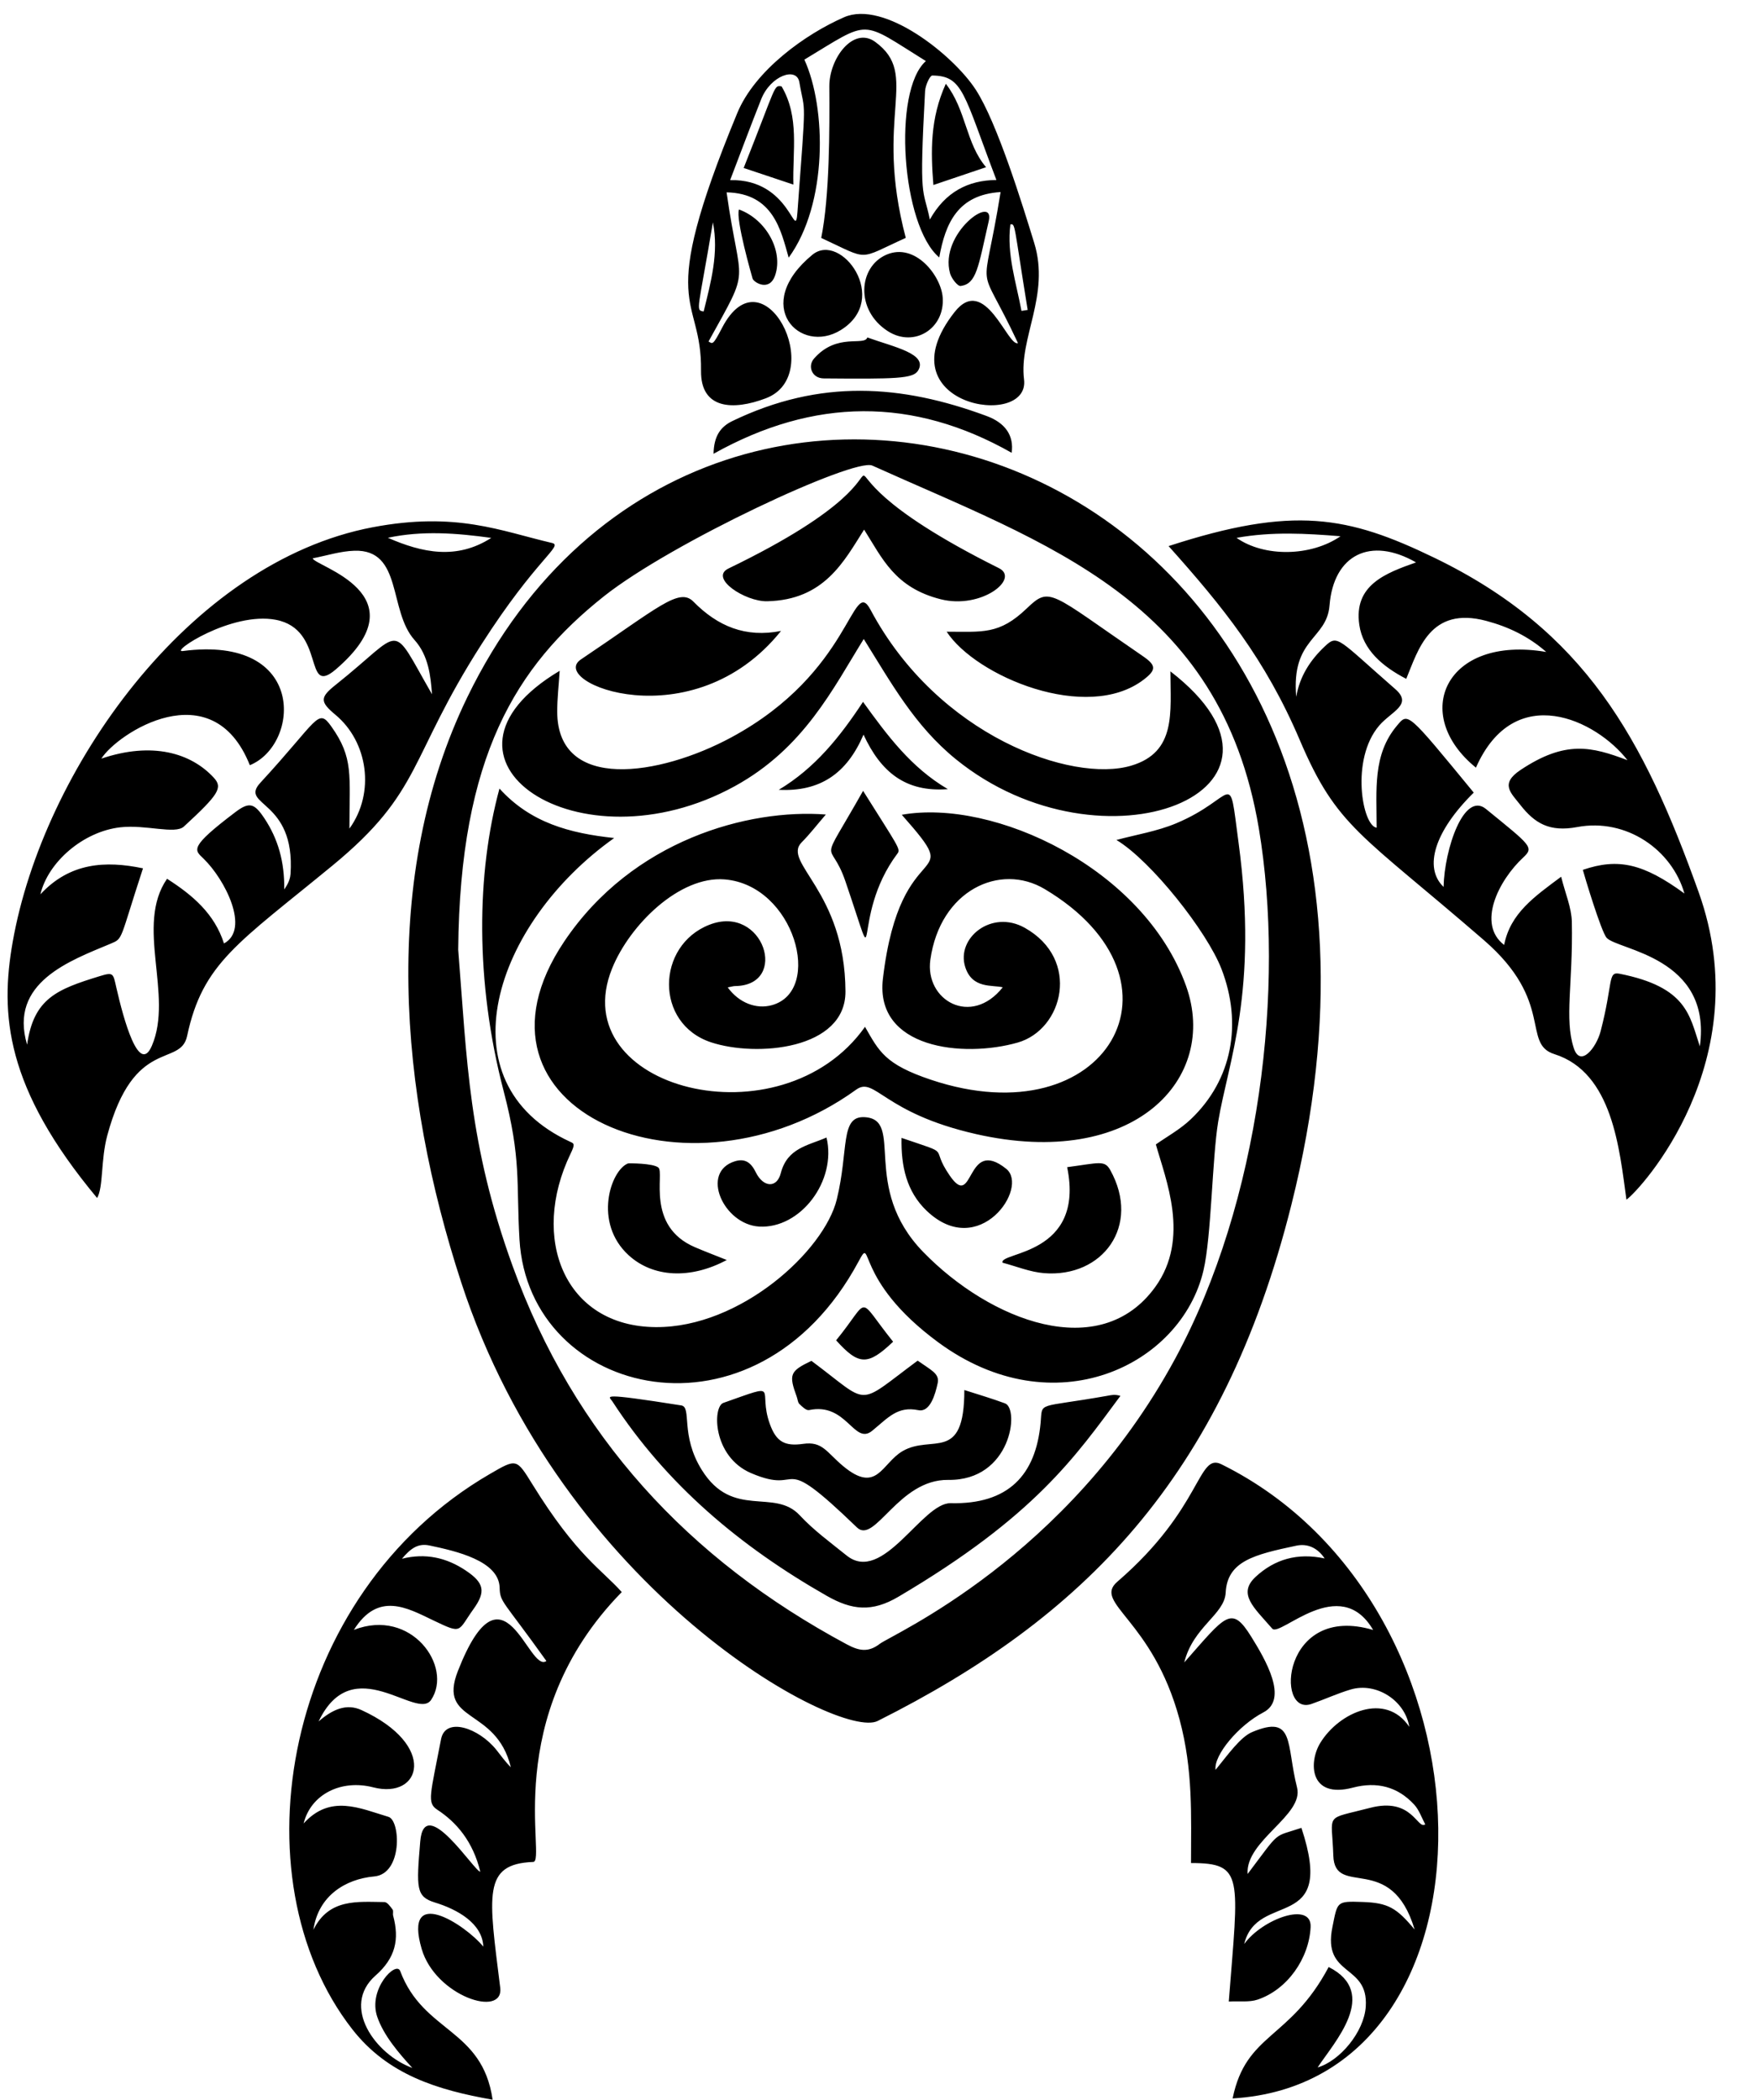 <?xml version="1.0" encoding="UTF-8"?>
<!DOCTYPE svg PUBLIC '-//W3C//DTD SVG 1.0//EN'
          'http://www.w3.org/TR/2001/REC-SVG-20010904/DTD/svg10.dtd'>
<svg height="332.4" preserveAspectRatio="xMidYMid meet" version="1.0" viewBox="-1.2 -2.2 278.5 332.4" width="278.5" xmlns="http://www.w3.org/2000/svg" xmlns:xlink="http://www.w3.org/1999/xlink" zoomAndPan="magnify"
><g data-name="Layer 2"
  ><g data-name="Layer 1" id="change1_1"
    ><path d="M72.82,108.101c-13.814,28.421-10.802,62.646-.997,92.686,15.98,48.961,59.823,72.496,65.928,69.436,32.406-16.243,54.619-38.314,65.507-81.688C233.094,69.683,111.191,29.159,72.82,108.101Zm21.564-15.884c10.72-8.523,39.689-21.997,42.53-20.716,27.571,12.423,55.099,21.21,61.19,57.401,4.218,25.067,.228,59.109-13.256,83.995-17.106,31.571-44.83,43.64-46.753,45.114-1.841,1.411-3.316,1.103-5.228,.078-25.07-13.438-43.186-33.043-52.924-59.937-6.962-19.229-7.195-32.459-8.595-50.018,.262-30.587,9.166-44.888,23.036-55.916ZM14.178,187.44c1-1.747,.566-6.017,1.599-9.868,4.222-15.748,11.582-10.774,12.645-15.77,2.464-11.599,8.108-14.72,23.046-27.013,14.253-11.728,11.984-16.913,23.554-34.977,8.745-13.652,13.032-15.629,11.17-16.064-8.118-1.894-15.132-4.999-28.384-2.487C28.658,86.785,5.589,119.791,.81,146.899c-2.015,11.43-1.196,23.073,13.368,40.541Zm62.403-104.494c-5.479,3.515-10.928,2.362-16.371-.017,5.453-1.169,10.91-.742,16.371,.017ZM3.092,163.168c-2.949-9.87,6.872-13.321,13.216-15.984,2.041-.857,1.368-.446,5.132-11.933-5.947-1.242-11.58-.912-16.244,4.117,1.211-5.108,6.772-9.946,12.667-10.612,4.036-.456,8.665,1.159,10.055-.12,5.539-5.097,6.181-6.154,4.737-7.723-3.601-3.914-9.738-5.755-17.807-3.027,2.496-3.977,17.562-13.889,23.508,1.041,7.947-3.224,9.153-20.662-10.604-18.072-2.169,.285,7.668-6.275,14.701-4.947,8.021,1.515,4.314,12.321,9.527,7.843,13.893-11.934-3.565-16.378-3.66-17.574,2.198-.422,4.388-1.132,6.598-1.199,7.666-.233,5.353,9.498,9.515,14.131,2.219,2.471,2.552,5.722,2.767,8.589-6.794-11.813-4.197-10.277-15.262-1.485-2.48,1.97-2.516,2.668-.035,4.728,5.159,4.283,6.327,12.353,2.22,18.021,0-8.499,.688-11.18-2.881-16.187-2.143-3.007-2.039-1.016-11.21,8.918-3.452,3.74,5.563,2.552,4.767,14.449-.081,1.203-.766,2.076-.993,2.448,.05-4.376-.977-7.998-3.155-11.268-1.588-2.384-2.376-2.64-4.6-.956-7.375,5.584-6.471,5.957-5.039,7.34,3.44,3.325,7.409,11.208,3.251,13.436-1.496-4.67-4.896-7.607-9.015-10.237-5.097,7.387,1.055,18.382-2.403,26.433-2.039,4.747-4.479-4.178-5.628-9.215-.51-2.235-.428-2.48-2.611-1.809-6.788,2.085-10.477,3.515-11.515,10.851Zm201.495-48.231c5.899,13.844,9.609,14.766,29.151,31.68,11.251,9.739,5.941,16.395,11.164,18.044,9.224,2.912,10.296,15.008,11.409,23.039,2.148-1.488,20.996-21.96,11.428-48.692-8.717-24.355-17.985-41.36-41.807-52.901-13.699-6.637-22.328-8.304-42.111-1.863,8.58,9.586,15.303,17.873,20.767,30.694Zm18.415-28.113c-4.883,1.718-9.895,3.615-8.986,9.882,.576,3.973,3.674,6.603,7.432,8.552,1.9-4.587,3.761-11.552,12.674-9.176,3.511,.936,6.693,2.462,9.494,4.92-15.931-2.715-21.575,9.835-11.134,18.312,6.112-13.831,19.051-7.551,23.992-1.18-5.691-2.154-9.82-3.187-16.93,1.547-3.301,2.198-1.521,3.626-.065,5.494,2.314,2.968,4.653,4.365,9.043,3.543,7.78-1.457,15.007,3.601,16.971,10.52-6.478-4.724-10.457-5.671-16.085-3.744,.162,.649,2.893,9.789,3.772,10.76,1.769,1.954,16.707,3.026,14.755,17.181-1.632-4.872-2.005-9.377-12.708-11.497-1.916-.38-.989,1.346-3.001,9.098-.679,2.616-3.233,5.842-4.26,2.646-1.501-4.671-.103-10.111-.299-19.961-.044-2.229-1.02-4.439-1.693-7.138-4.274,3.177-8.043,5.799-9.025,10.795-4.336-3.297-.902-10.203,3.037-13.857,1.738-1.612,1.165-1.89-5.919-7.666-3.473-2.832-6.567,6.307-6.707,12.34-3.204-3.064-1.413-8.836,4.777-14.928-10.614-12.91-10.381-12.717-12.174-10.579-3.852,4.59-3.2,10.108-3.2,16.134-2.253-.269-4.189-10.81,.409-16.172,1.916-2.235,5.366-3.305,2.551-5.76-9.12-7.955-9.086-8.723-11.136-6.8-2.333,2.187-4.006,4.769-4.558,8.013-.809-9.331,4.837-9.015,5.275-14.473,.642-7.991,6.456-10.953,13.698-6.804Zm-11.959-4.14c-4.68,3.226-12.074,3.335-16.462,.254,5.643-1.015,11.035-.691,16.462-.254ZM78,312.428c.603,4.877-10.263,1.354-12.442-6.137-2.964-10.191,6.845-3.906,9.764-.353-.149-3.71-4.148-5.907-7.67-6.985-3.003-.919-2.933-2.278-2.317-9.656,.652-7.813,8.725,4.953,9.509,4.775-1.172-4.802-3.776-7.828-6.823-9.813-1.661-1.083-1.068-2.401,.609-11.152,.691-3.604,5.995-1.775,8.76,1.688,.742,.929,1.425,1.907,2.29,2.75-2.348-9.636-11.657-6.868-8.381-15.236,7.231-18.464,11.168,.469,14.01-1.582-6.955-9.735-7.33-9.233-7.402-11.616-.128-4.265-6.927-5.785-11.101-6.669-1.809-.383-2.974,.445-4.365,2.099,3.733-.94,7.064-.175,10.122,1.876,2.89,1.939,3.193,3.324,1.211,6.082-2.569,3.575-1.688,4.038-6.434,1.766-4.064-1.945-8.674-4.582-12.512,1.534,9.11-3.533,15.727,5.829,12.238,11.072-2.268,3.407-12.381-8.004-17.821,3.425,2.219-1.934,4.426-2.885,6.793-1.799,12.102,5.553,9.483,14.2,1.845,12.227-5.008-1.294-9.857,1.055-11.009,5.718,4.233-4.666,8.896-2.403,13.442-1.041,1.887,.566,2.263,9.022-2.262,9.428-4.598,.413-8.866,3.089-9.633,8.444,2.472-4.997,6.995-4.423,11.253-4.387,.439,.004,.929,.709,1.281,1.176,.168,.223,.008,.665,.093,.982,.997,3.733,.401,6.663-2.796,9.48-5.516,4.86-.016,12.492,5.835,14.618-2.121-2.314-4.543-5.125-5.559-8.095-1.501-4.385,3.002-8.924,3.633-7.245,3.683,9.817,12.984,9.031,14.634,20.369-8.734-1.536-16.586-3.946-22.207-11.137-18.68-23.901-11.008-68.887,21.784-87.918,4.234-2.457,4.194-2.449,6.737,1.664,7.012,11.341,11.009,13.51,14.132,17.036-19.433,19.861-11.825,42.631-14.018,42.718-8.074,.319-7.041,5.211-5.226,19.893Zm115.959,17.542c2.127-10.418,9.043-9.219,15.207-20.804,8.15,4.126,.855,11.931-1.749,15.898,3.541-1.034,7.365-5.645,7.622-9.645,.439-6.82-6.889-4.634-5.283-12.56,.828-4.085,.607-4.129,4.798-3.987,4.001,.135,5.365,.921,8.222,4.365-3.71-12.445-12.665-4.912-12.876-11.712-.215-6.936-1.556-5.621,5.816-7.551,6.713-1.757,7.472,3.503,8.742,2.61-.573-1.053-.965-2.273-1.753-3.128-2.643-2.867-5.959-3.673-9.711-2.684-6.911,1.822-7.012-4.04-5.163-7.069,2.983-4.888,10.357-8.14,14.099-2.553-.677-4.205-5.266-7.103-9.279-5.912-2.111,.626-4.127,1.563-6.21,2.29-5.794,2.022-4.658-15.992,9.765-11.713-5.282-9.056-14.747,1.206-15.978-.215-2.884-3.33-5.543-5.496-2.621-8.201,3.01-2.787,6.641-3.835,10.922-2.907-1.15-1.721-2.754-2.386-4.477-2.022-6.675,1.413-10.934,2.443-11.193,7.438-.181,3.48-5.151,5.376-6.556,11.044,6.56-7.43,7.447-9.158,10.598-4.081,2.26,3.64,5.938,9.901,1.927,11.991-3.941,2.053-7.883,6.783-7.571,9.094,2.015-2.469,3.937-5.202,5.8-5.984,6.788-2.849,5.35,1.897,7.104,8.788,1.118,4.391-8.193,8.373-7.831,13.684,5.329-7.059,3.901-5.754,8.521-7.304,5.567,16.784-6.971,9.82-9.058,18.383,2.892-3.988,10.713-6.805,10.515-2.682-.239,4.972-3.683,9.911-8.405,11.489-1.315,.439-2.854,.208-4.552,.298,1.539-19.796,2.462-21.92-5.978-21.92,0-7.414,.356-14.688-1.822-22.751-4.292-15.889-13.781-18.383-9.847-21.778,13.549-11.693,12.679-20.476,16.482-18.594,45.124,22.324,45.837,97.779,1.772,100.383ZM109.793,56.486c-.077,6.117,5.086,6.326,10.261,4.361,9.769-3.709-.41-23.684-6.928-11.159-1.472,2.829-1.494,2.552-2.144,2.167,6.877-12.418,5.042-8.091,2.859-23.607,7.437,.154,8.616,6.102,9.83,10.338,6.207-8.528,5.981-23.703,2.484-31.348,10.623-6.404,8.665-6.342,19.239,.23-5.329,4.675-3.845,26.107,2.116,31.082,.973-5.444,2.957-9.937,9.712-10.348-2.865,17.861-3.877,9.737,2.751,23.906-1.617,.657-5.223-11.028-10.033-4.914-11.63,14.781,12.014,18.698,10.994,10.663-.829-6.533,4.152-13.327,1.618-21.578-1.839-5.987-5.85-19.025-9.26-24.279-3.571-5.503-14.526-14.232-20.845-11.474-6.139,2.679-14.117,8.402-16.915,15.169-13.175,31.862-5.585,28.411-5.74,40.791Zm48.979-23.164c.814-.123,.519-.105,2.739,13.541l-.983,.15c-.839-4.528-2.358-8.958-1.756-13.691Zm-12.361-23.568c4.891,.055,4.92,2.815,10.151,16.537-4.47,.036-8.088,1.887-10.541,6.26-1.063-5.198-1.717-2.526-.754-20.347,.048-.88,.755-2.454,1.143-2.449Zm-27.089,3.745c1.48-3.73,5.611-5.184,6.039-2.686,.924,5.393,1.116,1.376-.299,20.527-.375,5.097-.967-5.249-10.66-5.029,1.674-4.376,3.253-8.611,4.92-12.812Zm-7.65,19.491c.961,4.836-.318,9.466-1.463,14.115-1.353-.2-.876-.092,1.463-14.115Zm30.538,2.464c-7.79,3.526-5.592,3.616-13.387,.009,1.342-6.645,1.326-17.225,1.286-24.004-.026-4.406,3.809-9.563,7.279-7.017,7.186,5.273-.306,11.598,4.822,31.012Zm-27.449,28.992c13.908-6.705,26.747-5.791,40.244-.798,2.992,1.107,4.346,3.118,3.97,5.828-15.617-8.85-31.279-8.752-47.202,.156,.054-2.796,1.102-4.277,2.988-5.186Zm12.668-26.322c4.508-3.704,12.448,7.018,4.487,11.926-6.477,3.993-14.197-3.945-4.487-11.926Zm11.921,12.085c-5.169-3.336-4.647-10.157-.219-12.086,4.561-1.987,8.673,3.326,8.925,6.771,.36,4.925-4.534,8.008-8.706,5.315Zm4.814,6.245c-.779,1.307-3.58,1.341-14.953,1.246-1.861-.015-2.584-1.937-1.527-3.141,3.644-4.152,7.971-1.904,8.44-3.342,4.199,1.52,9.628,2.572,8.04,5.236Zm5.056-15.383c-1.763-6.332,7.138-12.702,6.125-8.271-1.679,7.355-1.928,9.92-4.44,10.271-.478,.067-1.46-1.192-1.685-2.001Zm-27.688,.298c-.909,2.696-3.406,1.114-3.574,.535-.112-.383-2.728-9.452-2.154-10.943,4.288,1.558,7.034,6.536,5.729,10.409Zm31.766,135.941c-14.727-3.347-15.961-9.173-18.94-7.025-26.661,19.219-64.135,3.227-46.231-23.442,10.808-16.099,29.196-21.05,41.427-20.108-1.493,1.735-2.57,3.143-3.813,4.384-3.214,3.21,6.847,7.65,6.92,23.622,.042,9.198-14.061,10.432-21.273,8.055-8.986-2.962-8.694-15.326-.276-18.612,8.571-3.346,12.723,9.597,4.08,9.705-.316,.004-.631,.111-1.174,.212,1.79,2.458,4.52,3.493,6.995,2.811,8.189-2.257,3.579-19.001-7.475-19.906-7.143-.585-15.025,7.181-17.82,14.081-7.737,19.099,26.78,27.976,40.037,9.255,2.231,3.888,3.142,5.935,10.46,8.384,27.83,9.312,42.233-15.738,17.987-30.193-7.07-4.215-16.557,.186-18.101,11.191-.9,6.42,6.453,10.663,11.463,4.363-1.666-.413-4.818,.266-5.934-3.189-1.484-4.594,4.151-9.183,9.42-6.23,8.909,4.993,6.098,16.11-1.125,18.167-8.666,2.467-22.631,.942-21.336-10.101,2.793-23.809,13.565-13.991,2.99-25.96,14.55-2.589,38.321,8.422,45.009,27.093,5.256,14.673-8.239,29.138-33.292,23.445Zm-75.417-54.683c4.905,5.407,11.085,7.07,18.161,7.828-19.091,13.561-27.283,38.742-6.949,48.089,.587,.27,.794,.33,.052,1.865-6.465,13.387-.991,27.37,13.491,27.468,13.403,.09,26.663-12.07,28.652-20.222,1.916-7.855,.501-13.205,4.375-13.016,6.453,.314-.718,11.047,9.329,21.365,10.575,10.86,27.948,17.662,36.719,5.514,5.589-7.741,1.614-17.088,.096-22.563,1.673-1.185,3.805-2.349,5.509-3.963,6.636-6.288,8.194-15.218,4.88-23.809-2.282-5.916-11.123-17.108-16.632-20.42,3.156-.845,6.444-1.376,9.432-2.625,9.685-4.046,8.261-9.179,9.904,3.055,3.164,23.566-1.664,34.721-3.224,44.149-.959,5.794-1.068,18.141-2.325,23.533-3.518,15.093-23.687,24.897-42.021,11.392-13.539-9.973-10.219-17.208-12.597-12.777-16.256,30.253-52.222,21.619-53.684-3.492-.527-9.046,.318-12.68-2.502-23.463-4.563-17.45-4.287-34.609-.667-47.907Zm9.531-18.643c-.149,2.35-.392,4.411-.388,6.472,.024,12.712,16.209,10.195,27.571,4.064,19.2-10.36,19.089-25.725,22.036-20.194,10.664,20.02,31.932,27.451,41.273,24.674,7.186-2.137,6.207-8.438,6.207-14.926,24.443,18.909-10.692,32.805-33.965,13.911-6.545-5.314-10.254-12.103-14.591-19.035-4.841,7.789-9.445,17.278-20.424,23.302-24.684,13.543-51.178-4.288-27.719-18.268Zm88.782,114.775c-7.122,9.6-13.529,19.04-35.15,31.797-4.175,2.464-7.337,2.141-11.345-.144-13.635-7.772-25.347-17.551-33.961-30.804-.527-.812-2.278-1.424,10.925,.662,1.728,.273-.221,4.674,3.271,10.247,4.882,7.792,11.453,2.806,15.476,7.135,2.208,2.376,4.887,4.325,7.432,6.374,5.757,4.635,11.945-8.388,16.485-8.281,9.114,.214,13.486-4.434,14.235-12.757,.307-3.413-.712-2.242,10.627-4.253,.565-.1,1.121-.25,2.004,.024ZM114.149,87.785c39.814-19.231,2.915-19.937,42.813-.047,3.355,1.673-2.78,6.541-9.208,4.924-7.306-1.838-9.274-6.513-12.143-11.029-3.198,5.052-6.314,11.137-15.339,11.343-3.496,.08-9.246-3.682-6.122-5.191Zm11.819,138.57c3.059-.436,3.681,1.311,6.312,3.509,5.405,4.516,6.109-.442,9.441-2.37,4.652-2.692,9.762,1.962,9.762-9.661,2.279,.731,4.388,1.351,6.444,2.114,2.319,.86,.98,12.254-8.988,12.112-7.924-.113-11.613,10.277-14.467,7.52-13.078-12.633-8.077-4.872-16.76-8.595-6.1-2.616-6.112-10.505-4.381-11.115,9.382-3.307,5.318-2.29,7.36,3.347,1.011,2.792,2.333,3.559,5.277,3.14Zm35.376-132.225c3.753-3.598,3.613-2.585,18.384,7.521,2.133,1.459,2.192,2.171,.151,3.73-9,6.872-26.578-.512-31.193-7.586,5.676,0,8.315,.498,12.658-3.665Zm-70.569,8.055c12.214-8.194,15.548-11.448,17.812-9.15,3.863,3.921,8.272,5.746,13.875,4.638-14.01,17.447-37.092,8.138-31.687,4.512Zm66.746,95.489c-.511-1.749,13.107-1.102,10.24-15.118,5.067-.668,5.926-1.155,6.821,.452,4.905,8.809-1.173,17.073-10.488,16.324-2.221-.178-4.384-1.082-6.573-1.657Zm-48.709-2.457c1.582,.679,3.193,1.288,5.055,2.034-5.758,3.083-11.673,2.775-15.53-.75-5.645-5.16-2.851-13.449-.114-14.535,.1-.04,3.974-.047,4.818,.654,1.003,.834-2.037,9.247,5.771,12.598Zm6.379-13.604c1.625-.494,2.555,.283,3.283,1.77,1.163,2.375,3.318,2.553,3.943,.134,1.033-3.999,4.273-4.365,7.244-5.654,1.648,6.891-4.155,14.48-10.67,14.094-5.625-.333-9.408-8.639-3.801-10.344Zm30.318,7.839c-3.175-3.037-4.062-7.046-3.971-11.532,8.437,2.885,4.252,1.065,7.639,5.977,3.89,5.644,2.471-6.255,8.928-1.086,3.7,2.962-4.299,14.575-12.595,6.64Zm-18.239,23.761c9.5,7.07,6.874,7.337,16.821-.031,2.152,1.521,3.491,2.062,3.173,3.552-.383,1.792-1.205,4.666-3.055,4.288-3.317-.679-4.784,1.192-7.322,3.266-2.878,2.351-4.016-4.557-9.999-3.278-.429,.092-1.089-.548-1.524-.969-.255-.247-.269-.737-.406-1.113-1.312-3.572-1.093-4.084,2.312-5.714Zm8.182-90.228c5.508,8.773,5.979,9.21,5.451,9.911-7.749,10.287-2.356,21.636-8.258,4.389-2.458-7.182-4.462-1.434,2.807-14.3Zm.068-8.895c-2.63,6.137-6.856,9.067-13.42,8.733,5.73-3.438,9.667-8.344,13.341-13.925,3.851,5.329,7.597,10.396,13.431,13.818-6.718,.52-10.627-2.728-13.351-8.626Zm-4.338,95.876c5.57-6.812,3.091-7.171,9.023,.221-3.999,3.795-5.419,3.777-9.023-.221Zm15.401-182.881c-.424-5.302-.539-10.503,1.968-16.022,3.25,4.155,3.132,9.402,6.372,13.203l-8.34,2.819Zm-22.17-.066l-7.868-2.631c5.271-13.252,4.733-13.107,6.002-12.914,2.864,4.858,1.722,10.229,1.867,15.544Z"
    /></g
  ></g
></svg
>
